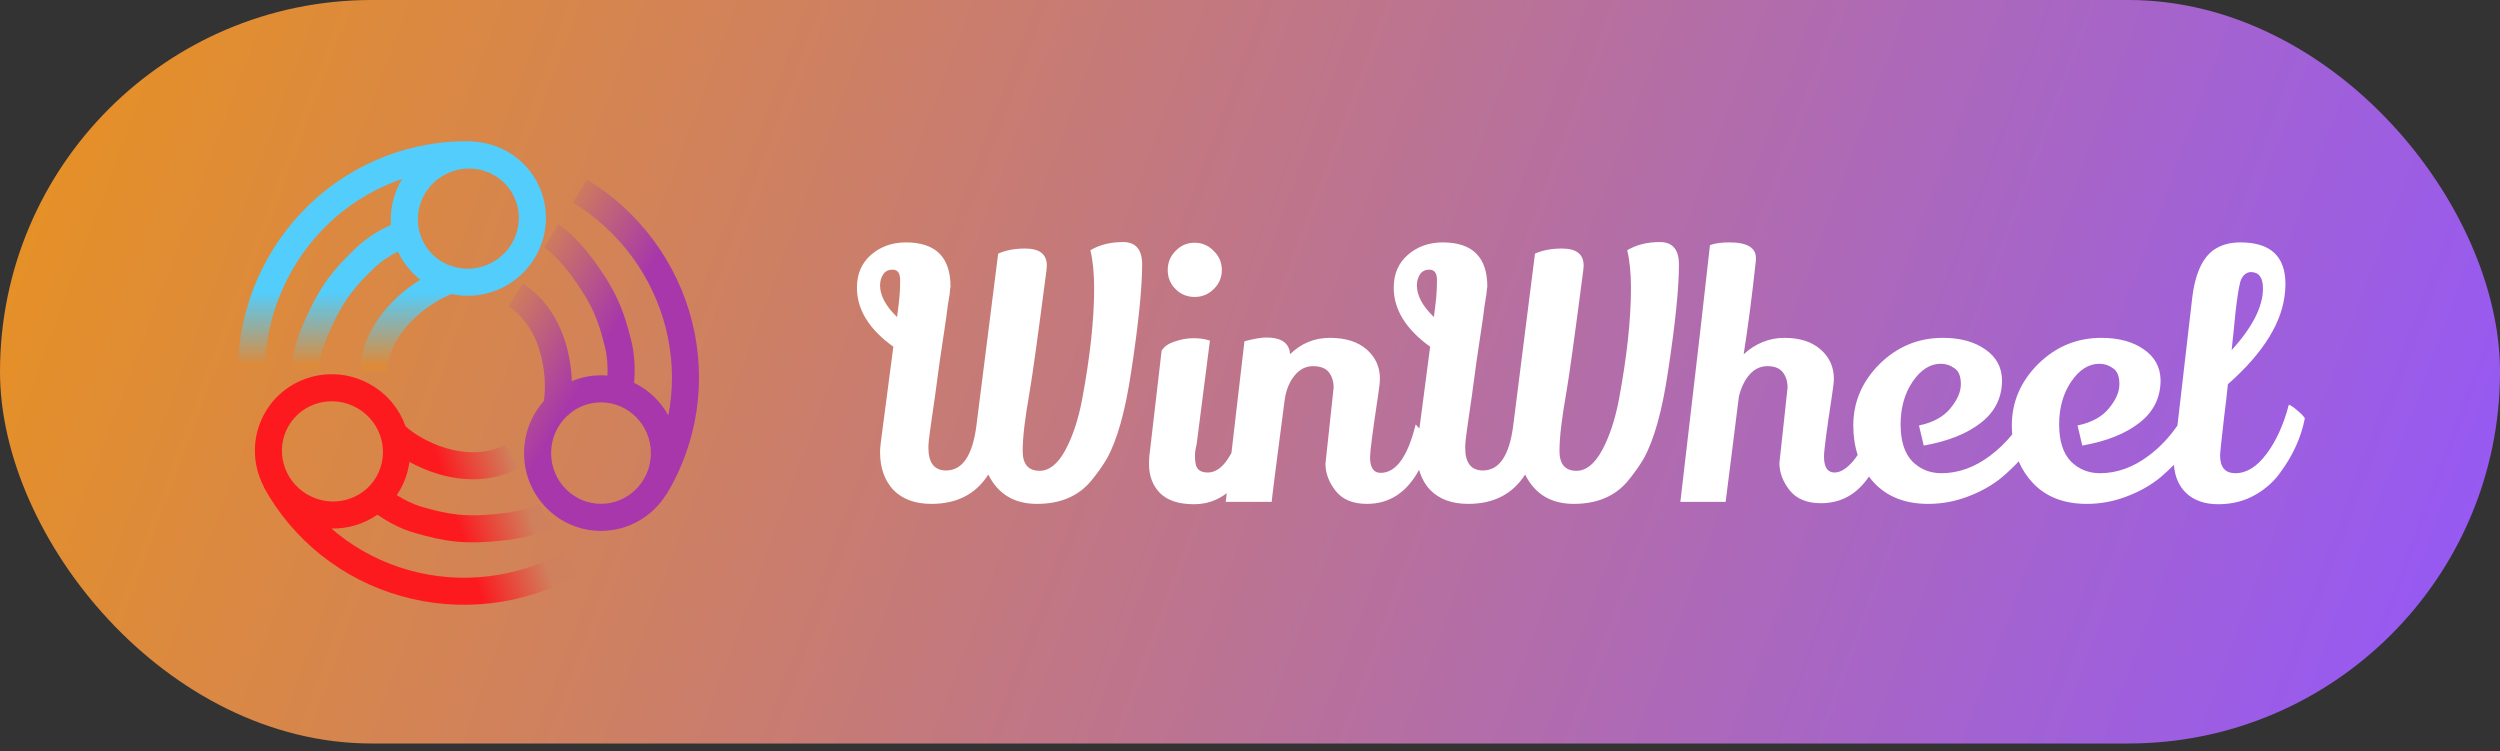 <svg width="203" height="61" viewBox="0 0 203 61" fill="none" xmlns="http://www.w3.org/2000/svg">
<rect x="0" y="0" width="203" height="61" fill="#333333" stroke="none"/>
<rect width="203" height="60.372" rx="30.186" fill="url(#paint0_linear_1773_1561)"/>
<g clip-path="url(#clip0_1773_1561)">
<path fill-rule="evenodd" clip-rule="evenodd" d="M84.976 21.925L85.004 21.565C85.004 20.642 84.414 20.181 83.235 20.181C82.387 20.181 81.659 20.32 81.051 20.596L79.283 34.576C78.969 36.993 78.15 38.202 76.823 38.202C75.865 38.202 75.386 37.584 75.386 36.347C75.386 36.015 75.441 35.48 75.552 34.742C75.662 34.004 75.791 33.109 75.938 32.057C76.086 31.005 76.206 30.119 76.298 29.399C76.408 28.661 76.51 27.978 76.602 27.351C76.694 26.723 76.768 26.225 76.823 25.856C76.878 25.468 76.924 25.118 76.961 24.804C77.016 24.49 77.053 24.26 77.072 24.112C77.108 23.946 77.127 23.807 77.127 23.697C77.145 23.567 77.154 23.475 77.154 23.42C77.173 23.364 77.182 23.318 77.182 23.282C77.182 20.882 75.975 19.683 73.562 19.683C72.456 19.683 71.516 20.015 70.743 20.679C69.969 21.344 69.582 22.239 69.582 23.364C69.582 25.136 70.567 26.733 72.539 28.154L71.516 35.96C71.48 36.292 71.461 36.541 71.461 36.707C71.461 37.981 71.82 39.005 72.539 39.78C73.276 40.537 74.308 40.915 75.634 40.915C77.698 40.915 79.237 40.122 80.25 38.534C81.042 40.122 82.36 40.915 84.202 40.915C86.063 40.915 87.509 40.315 88.541 39.116C89.039 38.525 89.481 37.907 89.868 37.261C90.715 35.748 91.379 33.376 91.858 30.147C92.447 26.271 92.742 23.383 92.742 21.482C92.742 20.264 92.226 19.655 91.194 19.655C90.163 19.655 89.278 19.877 88.541 20.32C88.744 21.187 88.845 22.211 88.845 23.392C88.845 25.921 88.523 28.919 87.878 32.389C87.565 34.05 87.104 35.443 86.496 36.569C85.888 37.676 85.197 38.23 84.423 38.23C83.502 38.23 83.041 37.695 83.041 36.624C83.041 35.535 83.226 33.958 83.594 31.891C83.815 30.636 84.276 27.314 84.976 21.925ZM71.71 22.285C71.876 22.026 72.134 21.897 72.484 21.897C72.907 21.897 73.11 22.202 73.092 22.811C73.092 23.42 73.055 24.029 72.981 24.638L72.843 25.745C71.922 24.859 71.461 24.001 71.461 23.171C71.461 22.839 71.544 22.543 71.71 22.285Z" fill="white"/>
<path d="M97.002 19.71C96.394 19.71 95.879 19.932 95.455 20.375C95.031 20.799 94.819 21.316 94.819 21.925C94.819 22.534 95.031 23.051 95.455 23.475C95.879 23.9 96.394 24.112 97.002 24.112C97.611 24.112 98.126 23.9 98.55 23.475C98.992 23.051 99.213 22.534 99.213 21.925C99.213 21.316 98.992 20.799 98.55 20.375C98.126 19.932 97.611 19.71 97.002 19.71Z" fill="white"/>
<path fill-rule="evenodd" clip-rule="evenodd" d="M95.372 27.738C94.856 27.904 94.506 28.154 94.322 28.486L93.327 37.04C93.308 37.261 93.299 37.473 93.299 37.676C93.299 38.636 93.594 39.42 94.183 40.029C94.791 40.638 95.713 40.943 96.947 40.943C97.951 40.943 98.839 40.644 99.612 40.046L99.53 40.749H103.261C103.298 40.306 103.648 37.556 104.311 32.5C104.422 31.706 104.68 31.051 105.085 30.534C105.509 29.999 106.015 29.732 106.605 29.732C107.213 29.732 107.646 29.898 107.904 30.23C108.162 30.562 108.291 30.977 108.291 31.476L107.628 37.649C107.628 38.424 107.904 39.162 108.457 39.863C109.009 40.565 109.857 40.915 110.999 40.915C112.818 40.915 114.229 39.993 115.231 38.149C115.405 38.78 115.704 39.323 116.128 39.78C116.865 40.537 117.896 40.915 119.223 40.915C121.287 40.915 122.825 40.122 123.839 38.534C124.631 40.122 125.948 40.915 127.791 40.915C129.652 40.915 131.098 40.315 132.13 39.116C132.627 38.525 133.07 37.907 133.456 37.261C134.304 35.748 134.967 33.376 135.446 30.147C136.036 26.271 136.331 23.383 136.331 21.482C136.331 20.264 135.815 19.655 134.783 19.655C133.751 19.655 132.867 19.877 132.13 20.32C132.333 21.187 132.434 22.211 132.434 23.392C132.434 25.921 132.111 28.919 131.467 32.389C131.153 34.05 130.693 35.443 130.085 36.569C129.477 37.676 128.786 38.23 128.012 38.23C127.091 38.23 126.63 37.695 126.63 36.624C126.63 35.535 126.814 33.958 127.183 31.891C127.404 30.636 127.864 27.314 128.565 21.925L128.592 21.565C128.592 20.642 128.003 20.181 126.823 20.181C125.976 20.181 125.248 20.32 124.64 20.596L122.871 34.576C122.558 36.993 121.738 38.202 120.412 38.202C119.453 38.202 118.974 37.584 118.974 36.347C118.974 36.015 119.03 35.48 119.14 34.742C119.251 34.004 119.38 33.109 119.527 32.057C119.675 31.005 119.794 30.119 119.886 29.399C119.997 28.661 120.098 27.978 120.19 27.351C120.283 26.723 120.356 26.225 120.412 25.856C120.467 25.468 120.513 25.118 120.55 24.804C120.605 24.49 120.642 24.26 120.66 24.112C120.697 23.946 120.716 23.807 120.716 23.697C120.734 23.567 120.743 23.475 120.743 23.42C120.762 23.364 120.771 23.318 120.771 23.282C120.771 20.882 119.564 19.683 117.15 19.683C116.045 19.683 115.105 20.015 114.331 20.679C113.557 21.344 113.17 22.239 113.17 23.364C113.17 25.136 114.156 26.733 116.128 28.154L115.257 34.8C115.163 34.693 115.061 34.581 114.952 34.465C114.307 37.086 113.358 38.396 112.105 38.396C111.534 38.396 111.248 37.972 111.248 37.123C111.248 36.661 111.46 35.028 111.884 32.223C111.994 31.503 112.05 31.014 112.05 30.756C112.05 29.796 111.69 29.003 110.972 28.375C110.253 27.748 109.258 27.434 107.987 27.434C106.734 27.434 105.656 27.877 104.753 28.763C104.698 27.858 104.053 27.406 102.819 27.406C102.413 27.406 101.824 27.508 101.05 27.711L99.991 36.791C99.911 36.932 99.826 37.07 99.739 37.206C99.241 37.981 98.688 38.368 98.08 38.368C97.491 38.368 97.159 38.128 97.085 37.649C97.049 37.464 97.03 37.252 97.03 37.012C97.03 36.754 97.076 36.44 97.168 36.071C97.168 36.015 97.528 33.21 98.246 27.655C97.859 27.526 97.408 27.462 96.892 27.462C96.394 27.462 95.888 27.554 95.372 27.738ZM115.299 22.285C115.464 22.026 115.722 21.897 116.072 21.897C116.496 21.897 116.699 22.202 116.68 22.811C116.68 23.42 116.644 24.029 116.57 24.638L116.432 25.745C115.51 24.859 115.05 24.001 115.05 23.171C115.05 22.839 115.133 22.543 115.299 22.285Z" fill="white"/>
<path fill-rule="evenodd" clip-rule="evenodd" d="M145.151 31.476L144.488 37.593C144.488 38.368 144.764 39.106 145.317 39.808C145.87 40.509 146.717 40.86 147.86 40.86C149.49 40.86 150.788 40.139 151.756 38.697C151.893 38.88 152.042 39.057 152.201 39.227C153.269 40.352 154.725 40.915 156.568 40.915C157.692 40.915 158.779 40.712 159.829 40.306C160.897 39.9 161.819 39.374 162.593 38.728C163.081 38.309 163.522 37.887 163.917 37.463C164.197 38.114 164.583 38.702 165.075 39.227C166.144 40.352 167.599 40.915 169.442 40.915C170.566 40.915 171.653 40.712 172.703 40.306C173.772 39.9 174.693 39.374 175.467 38.728C175.848 38.401 176.2 38.072 176.525 37.742C176.59 38.676 176.908 39.429 177.479 40.002C178.124 40.629 179.009 40.943 180.133 40.943C181.275 40.943 182.297 40.675 183.2 40.14C183.993 39.679 184.647 39.088 185.163 38.368C186.194 36.966 186.858 35.499 187.153 33.967C187.042 33.782 186.839 33.57 186.544 33.33C186.25 33.072 186.019 32.915 185.854 32.86C185.43 34.484 184.822 35.822 184.029 36.873C183.256 37.907 182.417 38.424 181.514 38.424C180.685 38.424 180.271 37.944 180.271 36.984C180.271 36.781 180.381 35.729 180.602 33.828C180.713 32.98 180.814 32.103 180.906 31.199C183.818 28.633 185.365 26.114 185.55 23.641C185.568 23.438 185.577 23.245 185.577 23.06C185.577 20.808 184.361 19.683 181.929 19.683C181.21 19.683 180.593 19.821 180.077 20.098C178.953 20.67 178.262 22.045 178.004 24.223C177.452 28.924 177.053 32.366 176.808 34.549C176.154 35.504 175.385 36.316 174.499 36.984C173.228 37.944 171.901 38.424 170.52 38.424C169.58 38.424 168.788 38.101 168.143 37.455C167.516 36.791 167.203 35.794 167.203 34.465C167.203 33.118 167.526 31.965 168.17 31.005C168.834 30.027 169.598 29.538 170.464 29.538C170.87 29.538 171.238 29.658 171.57 29.898C171.92 30.119 172.095 30.553 172.095 31.199C172.095 31.826 171.809 32.481 171.238 33.164C170.685 33.847 169.838 34.308 168.696 34.548L169.082 36.181C171.054 35.831 172.602 35.213 173.726 34.327C174.868 33.441 175.439 32.288 175.439 30.866C175.421 29.814 174.969 28.984 174.085 28.375C173.2 27.748 172.049 27.434 170.63 27.434C168.64 27.434 166.927 28.144 165.49 29.565C164.071 30.986 163.361 32.647 163.361 34.548C163.361 34.797 163.371 35.04 163.391 35.277C162.865 35.923 162.277 36.492 161.625 36.984C160.354 37.944 159.027 38.424 157.645 38.424C156.706 38.424 155.913 38.101 155.269 37.455C154.642 36.791 154.329 35.794 154.329 34.465C154.329 33.118 154.651 31.965 155.296 31.005C155.96 30.027 156.724 29.538 157.59 29.538C157.996 29.538 158.364 29.658 158.696 29.898C159.046 30.119 159.221 30.553 159.221 31.199C159.221 31.826 158.935 32.481 158.364 33.164C157.811 33.847 156.964 34.308 155.821 34.548L156.208 36.181C158.18 35.831 159.727 35.213 160.851 34.327C161.994 33.441 162.565 32.288 162.565 30.866C162.547 29.814 162.095 28.984 161.211 28.375C160.326 27.748 159.175 27.434 157.756 27.434C155.766 27.434 154.053 28.144 152.615 29.565C151.197 30.986 150.487 32.647 150.487 34.548C150.487 35.415 150.606 36.211 150.844 36.936C150.73 37.117 150.61 37.281 150.485 37.427C149.951 38.055 149.444 38.368 148.965 38.368C148.394 38.368 148.109 37.935 148.109 37.067C148.109 36.587 148.32 34.963 148.744 32.195C148.855 31.494 148.91 31.014 148.91 30.756C148.91 29.796 148.551 29.003 147.832 28.375C147.114 27.748 146.137 27.434 144.903 27.434C143.668 27.434 142.563 27.877 141.586 28.763C141.936 26.566 142.268 24.02 142.581 21.122V20.956C142.581 20.107 141.862 19.683 140.425 19.683C139.762 19.683 139.237 19.757 138.85 19.904C138.574 22.488 137.772 29.436 136.445 40.749H140.121C140.195 40.14 140.361 38.83 140.619 36.818C140.877 34.788 141.07 33.247 141.199 32.195C141.383 31.457 141.669 30.866 142.056 30.424C142.461 29.962 142.949 29.732 143.521 29.732C144.092 29.732 144.506 29.898 144.764 30.23C145.022 30.562 145.151 30.977 145.151 31.476ZM183.753 23.42C183.753 24.896 182.906 26.566 181.21 28.43L181.293 27.6C181.33 27.323 181.404 26.603 181.514 25.441C181.643 24.278 181.772 23.438 181.901 22.922C182.049 22.405 182.334 22.128 182.758 22.091C183.421 22.091 183.753 22.534 183.753 23.42Z" fill="white"/>
<path fill-rule="evenodd" clip-rule="evenodd" d="M56.558 33.371C56.198 35.785 55.361 38.1 54.095 40.182L54.079 40.172C52.971 41.937 51.021 43.108 48.801 43.108C45.35 43.108 42.553 40.28 42.553 36.792C42.553 35.165 43.162 33.682 44.161 32.562C44.293 31.706 44.293 30.406 43.973 29.05C43.577 27.374 42.738 25.802 41.281 24.883L42.453 23.025C44.566 24.358 45.637 26.539 46.111 28.545C46.304 29.361 46.405 30.18 46.433 30.945C47.163 30.643 47.963 30.476 48.801 30.476C48.868 30.476 48.935 30.477 49.002 30.479C49.11 30.483 49.218 30.489 49.326 30.498C49.358 29.792 49.323 28.968 49.119 28.159C48.582 26.031 48.143 24.745 46.355 22.329C45.711 21.46 45.141 20.884 44.747 20.534C44.619 20.421 44.509 20.33 44.421 20.262C44.373 20.225 44.332 20.194 44.298 20.169C44.249 20.134 44.215 20.11 44.196 20.097L44.184 20.09C44.186 20.091 44.186 20.091 44.75 19.148C45.314 18.206 45.314 18.206 45.315 18.206L45.317 18.208L45.32 18.209L45.327 18.214L45.347 18.226L45.405 18.264C45.452 18.295 45.515 18.337 45.591 18.393C45.744 18.504 45.953 18.668 46.205 18.891C46.709 19.338 47.383 20.026 48.12 21.022C50.112 23.712 50.657 25.274 51.249 27.622C51.571 28.9 51.567 30.144 51.491 31.062L51.489 31.089C52.665 31.656 53.638 32.585 54.268 33.733C54.312 33.505 54.351 33.277 54.385 33.047C54.702 30.921 54.593 28.747 54.064 26.649C53.535 24.551 52.597 22.57 51.301 20.819C50.005 19.068 48.377 17.583 46.511 16.449L47.652 14.572C49.761 15.854 51.6 17.532 53.066 19.512C54.532 21.491 55.595 23.734 56.195 26.112C56.794 28.49 56.918 30.956 56.558 33.371ZM46.165 33.676L46.145 33.746L46.092 33.73C45.271 34.48 44.75 35.568 44.75 36.792C44.75 39.089 46.586 40.911 48.801 40.911C51.015 40.911 52.851 39.089 52.851 36.792C52.851 34.494 51.015 32.673 48.801 32.673C47.802 32.673 46.881 33.043 46.17 33.66L46.165 33.676Z" fill="url(#paint1_linear_1773_1561)"/>
<path fill-rule="evenodd" clip-rule="evenodd" d="M31.209 12.719C33.483 11.832 35.907 11.409 38.343 11.474L38.343 11.493C40.424 11.579 42.409 12.689 43.512 14.617C45.225 17.611 44.16 21.443 41.132 23.175C39.72 23.983 38.131 24.192 36.663 23.881C35.855 24.191 34.726 24.836 33.708 25.788C32.45 26.964 31.502 28.473 31.428 30.194L29.233 30.099C29.34 27.604 30.701 25.591 32.208 24.183C32.82 23.61 33.48 23.116 34.131 22.712C33.506 22.228 32.964 21.617 32.548 20.89C32.46 20.736 32.379 20.58 32.306 20.423C31.678 20.745 30.98 21.185 30.379 21.764C28.798 23.287 27.9 24.306 26.692 27.058C26.257 28.049 26.04 28.829 25.932 29.345C25.878 29.603 25.851 29.796 25.838 29.916C25.831 29.976 25.828 30.018 25.827 30.041L25.826 30.055C25.826 30.052 25.826 30.052 25.496 30.046L24.727 30.031C23.629 30.009 23.629 30.009 23.629 30.009V30.006L23.63 30.002L23.63 29.994L23.631 29.97L23.633 29.931L23.634 29.901C23.638 29.845 23.644 29.77 23.654 29.676C23.675 29.488 23.713 29.225 23.782 28.896C23.919 28.236 24.182 27.309 24.68 26.175C26.026 23.11 27.111 21.861 28.855 20.182C29.804 19.268 30.886 18.654 31.721 18.264L31.745 18.253C31.653 16.95 31.976 15.644 32.66 14.527C32.441 14.602 32.223 14.682 32.006 14.766C30.004 15.546 28.171 16.72 26.612 18.221C25.054 19.722 23.8 21.521 22.925 23.515C22.049 25.51 21.568 27.66 21.51 29.843L19.314 29.785C19.379 27.318 19.923 24.888 20.913 22.632C21.904 20.377 23.322 18.34 25.088 16.639C26.855 14.938 28.934 13.606 31.209 12.719ZM36.618 21.592L36.705 21.571L36.717 21.625C37.776 21.965 38.98 21.876 40.041 21.269C42.036 20.128 42.705 17.63 41.605 15.707C40.505 13.786 38.013 13.096 36.018 14.237C34.024 15.378 33.355 17.877 34.455 19.799C34.951 20.665 35.729 21.281 36.618 21.592Z" fill="url(#paint2_linear_1773_1561)"/>
<path fill-rule="evenodd" clip-rule="evenodd" d="M21.429 39.533C20.455 37.692 20.416 35.417 21.526 33.494C23.251 30.506 27.098 29.498 30.119 31.242C31.482 32.029 32.443 33.241 32.93 34.609C33.543 35.185 34.749 35.949 36.22 36.386C37.802 36.856 39.534 36.902 41.069 36.094L42.092 38.038C39.892 39.196 37.527 39.066 35.595 38.492C34.743 38.239 33.945 37.891 33.245 37.503C33.144 38.294 32.888 39.078 32.465 39.81C32.387 39.945 32.305 40.077 32.218 40.203C32.807 40.577 33.525 40.947 34.311 41.17C36.422 41.77 37.755 42.033 40.742 41.692C41.816 41.569 42.6 41.363 43.1 41.197C43.351 41.114 43.531 41.04 43.641 40.991C43.696 40.966 43.734 40.948 43.755 40.938L43.767 40.931C43.765 40.933 43.764 40.933 44.299 41.892C44.833 42.852 44.833 42.852 44.833 42.852L44.831 42.854L44.827 42.855L44.819 42.86L44.799 42.871L44.738 42.902C44.688 42.927 44.619 42.96 44.533 42.998C44.36 43.075 44.114 43.175 43.795 43.281C43.155 43.494 42.222 43.734 40.991 43.874C37.666 44.254 36.041 43.945 33.711 43.284C32.462 42.929 31.399 42.316 30.643 41.795C29.553 42.554 28.242 42.945 26.912 42.916C27.087 43.068 27.265 43.216 27.447 43.361C29.13 44.698 31.067 45.691 33.148 46.282C35.23 46.873 37.415 47.051 39.579 46.804C41.743 46.556 43.843 45.889 45.759 44.84L46.814 46.767C44.649 47.953 42.275 48.707 39.828 48.986C37.381 49.266 34.907 49.065 32.548 48.395C30.189 47.726 27.991 46.6 26.08 45.081C24.169 43.562 22.583 41.68 21.413 39.543L21.429 39.533ZM24.97 40.16C22.98 39.011 22.321 36.51 23.428 34.593C24.535 32.675 27.031 31.996 29.021 33.145C31.011 34.293 31.67 36.794 30.563 38.712C29.456 40.63 26.96 41.309 24.97 40.16Z" fill="url(#paint3_linear_1773_1561)"/>
</g>
<defs>
<linearGradient id="paint0_linear_1773_1561" x1="3.31464e-06" y1="2.481" x2="197.263" y2="75.806" gradientUnits="userSpaceOnUse">
<stop stop-color="#E8921F"/>
<stop offset="1" stop-color="#9357FB"/>
</linearGradient>
<linearGradient id="paint1_linear_1773_1561" x1="42.965" y1="20.178" x2="50.998" y2="24.915" gradientUnits="userSpaceOnUse">
<stop stop-color="#D38354"/>
<stop offset="1" stop-color="#A737AB"/>
</linearGradient>
<linearGradient id="paint2_linear_1773_1561" x1="24.086" y1="23.748" x2="24.086" y2="29.652" gradientUnits="userSpaceOnUse">
<stop stop-color="#53CDFB"/>
<stop offset="1" stop-color="#DD8A3B"/>
</linearGradient>
<linearGradient id="paint3_linear_1773_1561" x1="37.473" y1="43.382" x2="43.034" y2="41.597" gradientUnits="userSpaceOnUse">
<stop stop-color="#FC1A1F"/>
<stop offset="1" stop-color="#CF815D"/>
</linearGradient>
<clipPath id="clip0_1773_1561">
<rect width="172.059" height="45.31" fill="white" transform="translate(15.093 7.546)"/>
</clipPath>
</defs>
</svg>
